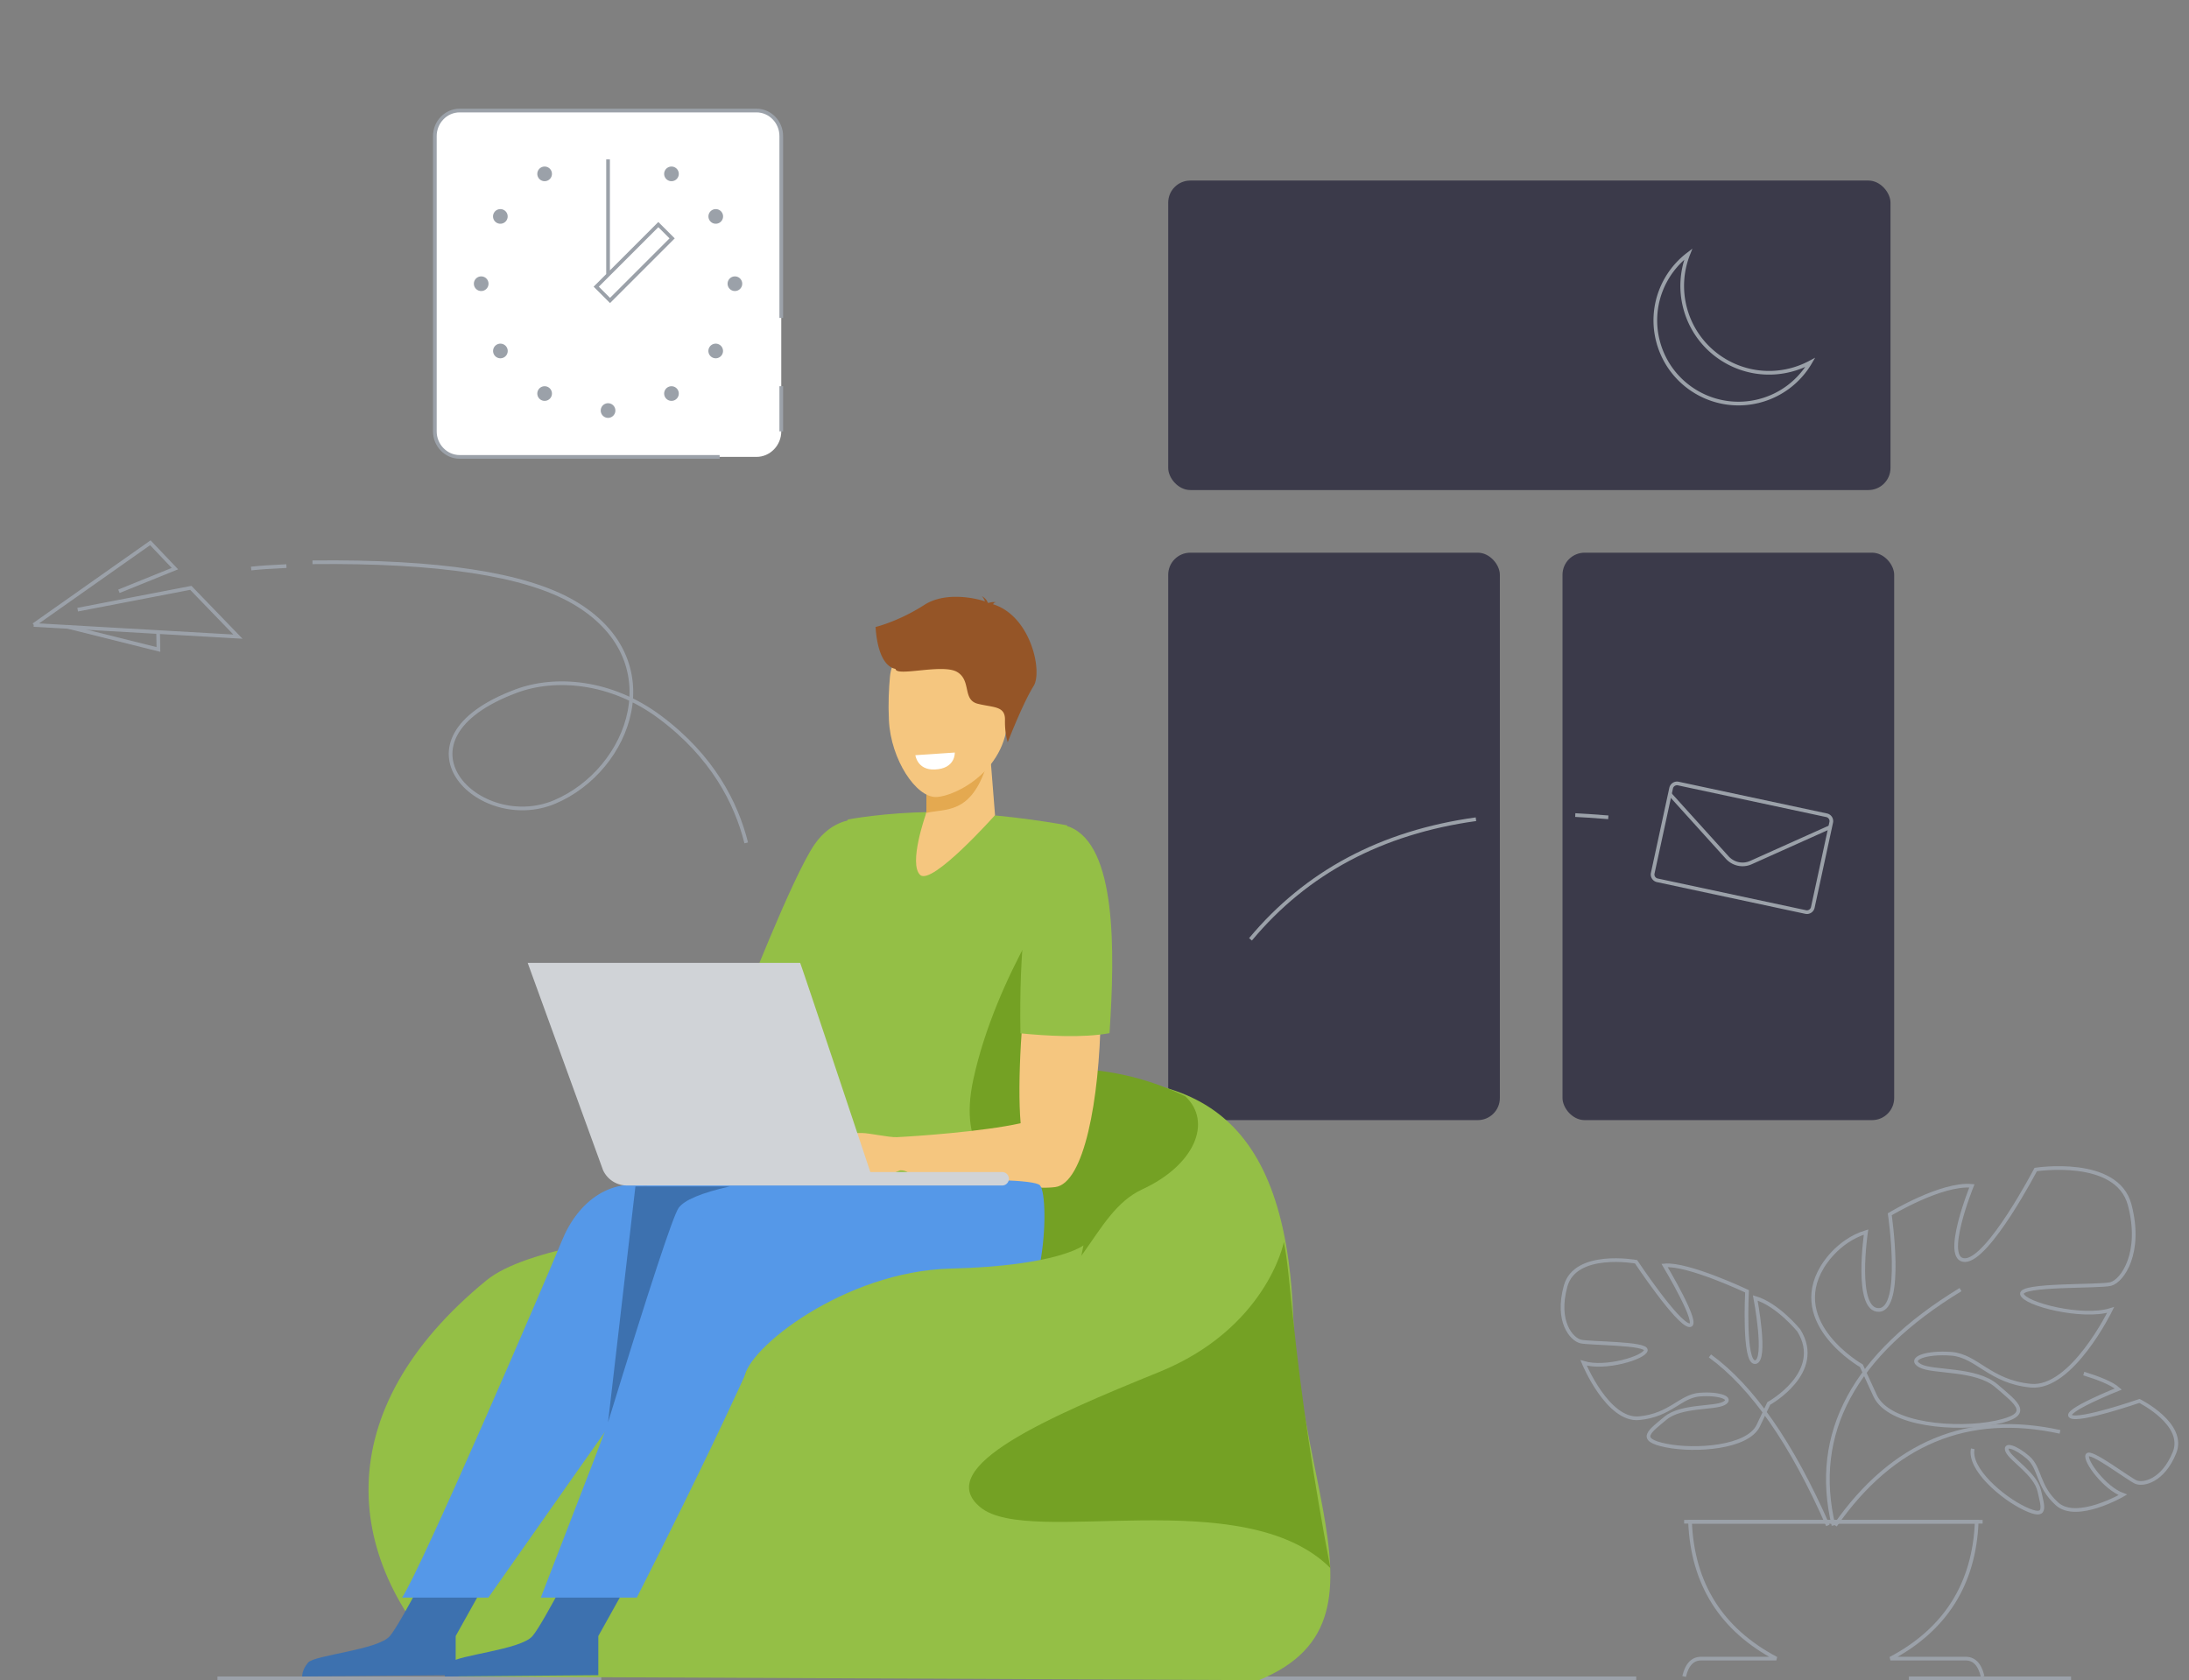 <svg xmlns="http://www.w3.org/2000/svg" width="594" height="456"><rect width="100%" height="100%" fill="#808080" stroke="none"/><g fill="none" fill-rule="evenodd"><g stroke="#9ba1a9"><path d="M163.161 455.5H59zM444 455.5H339.839z"/></g><g stroke="#9ba1a9"><path d="M565.447 372.788c3.763 1.149 7.623 2.62 9.37 4.201 0 0-15.27 6.08-12.868 7.451 2.403 1.372 18.6-4.227 18.6-4.227s12.666 6.292 9.51 14.043c-3.154 7.75-8.507 8.808-10.464 7.98-1.956-.828-12.426-8.85-13.18-7.307-.755 1.542 4.739 9.008 9.647 10.775 0 0-12.524 7.286-17.88 2.45-5.355-4.838-4.464-9.647-7.828-12.578-3.365-2.93-6.694-3.94-5.63-1.673s7.591 6.146 8.638 10.684c1.046 4.539 2.248 7.751-3.93 4.826s-15.276-10.765-14.11-16.21M479.969 380.902s15.258-8.413 8.138-19.83c0 0-5.697-7.01-11.8-8.813 0 0 3.255 17.025 0 17.426s-2.238-19.228-2.238-19.228-16.073-7.612-22.38-7.011c0 0 9.97 16.625 6.714 16.224s-14.444-17.226-14.444-17.226-16.48-3.004-19.124 6.61c-2.646 9.615 1.627 14.422 4.069 15.023 2.441.6 18.106.4 17.7 2.403-.408 2.003-10.987 5.208-16.887 3.405 0 0 6.51 15.824 15.055 15.023s11.19-6.01 16.48-6.41 9.155 1.002 6.51 2.404-11.597.459-15.87 4.035c-4.271 3.576-7.73 5.78.204 7.382s22.176.6 25.025-5.408zM505.099 370.665s-19.925-11.358-10.627-26.773c0 0 3.922-7.075 11.892-9.509 0 0-3.192 21.408 3.516 21.138 6.71-.27 2.923-25.962 2.923-25.962s14.053-8.52 22.288-7.71c0 0-8.235 20.313-1.832 20.15s19.145-24.584 19.145-24.584 22.03-3.447 25.484 9.534c3.454 12.98-1.953 20.723-5.14 21.534-3.188.811-24.612.006-24.081 2.71s16.376 6.762 24.08 4.328c0 0-10.532 21.635-21.69 20.553-11.157-1.082-14.61-8.113-21.518-8.654-6.907-.54-11.954 1.352-8.5 3.245 3.453 1.893 15.142.62 20.72 5.449 5.58 4.828 10.096 7.803-.265 9.966-10.36 2.164-28.957.812-32.676-7.302z"/><path d="M532 350q-43.423 26.458-34.47 64M498 414q23.464-33.591 61-25.391"/><path d="M457 413h79.396q-1.019 25.316-23.414 37.154h20.138q3.702-.195 4.88 4.846M562 455.5h-44z"/><path d="M538 413h-79.396q1.019 25.316 23.414 37.154H461.88q-3.702-.195-4.88 4.846"/><path d="M464 368q17.303 12.574 32 46"/></g><g fill="#3b3a4a" transform="translate(-.14 30)"><rect width="196" height="84" x="317.139" y="19" rx="6"/><rect width="90" height="154" x="317.139" y="120" rx="6"/><rect width="90" height="154" x="424.139" y="120" rx="6"/></g><path stroke="#9ba1a9" d="M477.595 108.754a22.5 22.5 0 0 1-17.121-2.254c-5.001-2.887-8.9-7.682-10.513-13.7a22.46 22.46 0 0 1 .742-13.963 22.63 22.63 0 0 1 7.42-9.864 23.46 23.46 0 0 0-.833 14.73 23.5 23.5 0 0 0 10.979 14.308 23.5 23.5 0 0 0 17.88 2.354 23.7 23.7 0 0 0 5.08-2.01 22.5 22.5 0 0 1-13.634 10.4z"/><path fill="#94bf46" d="M124.528 455.032c-32.222-31.149-35.613-72.247 7.445-107.522 5.414-4.435 15.78-7.564 26.951-9.761 20.592-4.048 43.931-4.93 44.114-5.012.068-.022 11.694-5.223 19.1-12.706 23.014-23.242 43.177-24.302 43.177-24.302 23.381-3.756 43.316-4.824 58.066 2.121q-.001.004.004.007c13.665 6.444 22.882 19.772 26.256 44.228.64 4.624 1.073 9.647 1.285 15.097.772 19.843 5.363 37.503 8.072 52.454 3.93 21.662 3.905 37.642-17.4 46.364z"/><path fill="#74a124" d="M272.03 356.502c-22.152 5.537-59.724 4.924-81.107 24.6-20.63 18.982-43.126-29.516-33.312-43.113 20.538-4.104 38.309 0 62.467-20.563 28.489-24.25 68.077-36.28 101.557-19.893q-.001.003.005.007c7.455 6.985 2.52 18.698-11.646 25.234s-15.81 28.195-37.963 33.728"/><path fill="#fff" d="M224.32 304.337c-.118-.367.082-.581.445-.477.362.103.751.485.868.853.117.367-.082.581-.445.477s-.752-.485-.869-.853"/><path fill="#74a124" d="M361 425.567c-23.582-23.494-81.544-5.5-94.943-16.465-13.399-10.968 19.142-24.813 48.492-36.739 28.752-11.683 33.825-34.71 33.812-35.33.965 4.557 1.308 9.27 2.516 20.78q3.399 32.415 10.123 67.754"/><path fill="#94bf46" d="M221.072 229.121c-6.076 8.725-20 44.747-20 44.747l23.783 1.938 3.485-5.543 10.113-44.73s-5.355-3.099-5.623-3.12c-.97-.079-7-.123-11.758 6.708"/><path fill="#94bf46" d="M230.065 222.412s-13.955 43.417-8.26 78.56c1.275 7.868-5.692 31.264-5.692 31.264l63.843 6.985s-.459-58.688 3.53-67.668c3.992-8.98 6.107-47.549 6.107-47.549s-15.295-2.965-32.16-3.539c-12.512-.426-24.241 1.354-27.368 1.947"/><path fill="#74a124" d="M277.167 320.79c.743-14.76 3.27-46.163 11.812-81.528l.053-.64s-18.723 25.782-24.922 54.381c-4.232 19.524 6.17 26.026 13.057 27.786"/><path fill="#f5c67f" d="M276.957 304.85c-10.428 2.311-28.947 3.558-33.57 3.775-2.173.102-7.364-1.11-9.54-1.129-2.232-.019-4.24.075-5.296.396-.388.118-10.834 5.97-11.654 7.073-1.017 1.369-3.791 4.845-3.095 6.116.697 1.271 5.61-4.467 5.61-4.467l2.519-1.851c-2.963 3.707-8.853 8.832-7.733 10.298 1.091 1.43 6.344-3.682 10.105-7.189-3.148 3.638-6.844 9.91-5.72 10.679 1.01.691 5.2-6.56 10.314-9.126 1.895-.95 4.112.768 5.7.814 1.168.033 2.983.187 4.068-.27l5.59-2.355c1.994-.063 2.188 1.1 4.232 1.28 2.374.208 6.233.262 9.267.622 17.473 2.07 23.368 3.303 28.56 2.663 15.73-1.938 16.631-90.838 1.897-94.402-6.235-1.508-13.171 54.846-11.254 77.074"/><path fill="#94bf46" d="M301.076 280.404c1.521-22.814 1.846-50.96-10.855-55.986-5.01-1.983-14.101 9.253-13.315 56.026 6.816.684 16.827 1.314 24.17-.04"/><path fill="#f5c67f" d="m253.187 212.692-2.032 8.536s-4.675 13.266-1.455 16.236 20.31-16.235 20.31-16.235l-1.692-21.28z"/><path fill="#e4a950" d="M267.789 207.497c-4.286 13.732-11.244 11.853-16.407 13.129l-.001-8.55 16.937-12.127z"/><path fill="#f5c67f" d="M258.686 173.205c-8.223-2.238-16.471 2.866-17.183 10.391-.31 3.271-.51 7.378-.292 11.854.526 10.766 7.423 21.036 12.84 20.86s19.904-7.629 19.39-22.92c-.315-9.441-6.126-17.837-14.755-20.185"/><path fill="#f5c67f" d="M268.207 194.564c.117 2.368 1.773 4.208 3.7 4.11s3.397-2.096 3.28-4.463-1.772-4.208-3.7-4.11c-1.927.097-3.396 2.096-3.28 4.463"/><path fill="#955527" d="M271.487 190.1s-5.918.725-7.596-3.236c-1.677-3.96-8.319-12.876-18.413-10.757-10.095 2.12 9.514-6.999 10.289-6.903.775.095 10.083 1.172 10.083 1.172s6.445 6.784 6.623 7.465c.179.68 1.377 8.007 1.377 8.007z"/><path fill="#955527" d="M237.582 170.166s6.264-1.499 13.22-5.982c5.647-3.639 13.775-1.9 16.472-.965a3.8 3.8 0 0 0-.847-1.422s1.244.627 1.586 1.724c.129.067.19.119.163.143 0 0 1.228-.435 2.1-.192 0 0-.582.007-.726.41a.4.4 0 0 1-.075.118c10.207 3.144 13.49 18.195 11 22.19-2.996 4.809-7.016 15.252-7.016 15.252s-.827-2.221-.75-6.048-3.09-3.325-7.359-4.384c-4.268-1.058-1.686-6.321-5.642-8.643-3.956-2.321-16.521 1.4-16.703-.825-5.043-1.007-5.344-10.881-5.423-11.376"/><path fill="#fff" d="m259.085 204.242-10.696.717s.513 4.064 5.226 3.885c5.746-.218 5.47-4.602 5.47-4.602"/><path fill="#5598e8" d="M163.264 324.682c-10.592 6.003 27.001 57.488 27.001 57.488s13.529-23.45 78.175-19.959c15.308.827 16.627-37.35 13.765-40.51-2.863-3.158-60.918-.557-60.918-.557s-47.431-2.465-58.023 3.538"/><path fill="#3d71af" d="M158.249 419.289s-10.568 20.967-13.747 24.736-20.457 5.154-22.191 7.195-1.603 3.78-1.603 3.78l41.65-.355v-10.62l10.446-18.725z"/><path fill="#5598e8" d="M146.755 433.587h26.049s39.991-78.266 41.511-91.577-7.408-16.353-7.408-16.353-17.128-6.993-29.104 26.777c-4.524 12.757-31.048 81.153-31.048 81.153"/><path fill="#f79c8d" d="M212.94 270.134h1.302l19.594 48.209-1.35-.207z"/><path fill="#3d71af" d="M119.543 419.289s-10.567 20.967-13.746 24.736-20.458 5.154-22.192 7.195-1.603 3.78-1.603 3.78l41.65-.355v-10.62l10.446-18.725z"/><path fill="#5598e8" d="M177.541 322.371c-11.343-3.369-20.614 3.41-25.09 14.412-4.475 11.001-38.177 89.16-43.347 96.798h23.43s30.626-43.64 38.05-54.085c7.144-10.05 14.663-25.652 17.39-36.892 1.575-6.494 1.461-16.701-10.433-20.233"/><path fill="#d0d3d7" d="M150.013 261.321h67.11q.651 1.597 19.049 56.782h35.788c1 0 1.811.813 1.811 1.818 0 1.004-.811 1.82-1.811 1.82H170.104a7.11 7.11 0 0 1-6.487-4.219l-20.427-56.2"/><path fill="#94bf46" d="M294 338s-6.955 5.57-35.977 6.294c-29.023.723-55.638 21.98-56.02 29.765s47.042 26.005 47.956 24.892c.913-1.112 37.377-27.885 37.377-27.885z"/><path fill="#3d71af" d="m165 386 7.425-64H198q-11.604 2.64-13.863 5.852T165 386"/><g stroke="#9ba1a9"><path d="M448.48 236.984c-.191.88.369 1.743 1.25 1.932l40.246 8.607c.881.188 1.75-.371 1.94-1.25l4.995-23.078c.19-.88-.37-1.744-1.251-1.932l-40.246-8.607a1.634 1.634 0 0 0-1.94 1.25z"/><path d="m453.018 215.397 15.523 17.172c1.639 1.937 4.298 2.563 6.567 1.545l21.585-9.684M436.423 221.818q-6.027-.478-8.962-.606m-26.952 1.127q-38.445 5.321-61.18 32.6"/></g><g stroke="#9ba1a9"><path d="M84.796 152.604q51.132-.559 70.74 10.777c26.894 15.548 15.532 45.585-5.027 54.27-20.559 8.684-46.095-16.796-10.424-30.098 10.426-3.888 25.555-2.947 39.005 7.09 14.233 10.621 20.677 23.218 23.406 34.117M9.15 169.607l31.644-22.301 6.672 7.017-15.197 6.155M9.15 169.607l55.416 3.175-12.787-13.24-30.704 5.92"/><path d="m18.233 170.08 24.756 6.186-.083-4.762M77.723 153.639q-6.156.28-9.572.66"/></g><path fill="#fff" d="M205.277 124h-80.553c-3.698 0-6.724-3.119-6.724-6.93V36.93c0-3.81 3.026-6.93 6.724-6.93h80.553c3.698 0 6.723 3.12 6.723 6.93v80.14c0 3.811-3.025 6.93-6.723 6.93"/><path stroke="#9ba1a9" d="M212 117.07v-12.258m0-18.533V36.93c0-3.81-3.026-6.93-6.724-6.93h-80.553c-3.698 0-6.723 3.12-6.723 6.93v80.139c0 3.812 3.025 6.931 6.723 6.931h70.553"/><g fill="#9ba1a9"><path d="M199.422 75.014a1.986 1.986 0 1 1 0 3.972 1.986 1.986 0 0 1 0-3.972M130.577 75.014a1.986 1.986 0 1 0 0 3.972 1.986 1.986 0 0 0 0-3.972M163.014 111.423a1.986 1.986 0 1 0 3.972 0 1.986 1.986 0 0 0-3.972 0M193.14 57.075a1.986 1.986 0 1 1 2.104 3.368 1.986 1.986 0 0 1-2.104-3.368M134.756 93.557a1.986 1.986 0 1 0 2.105 3.368 1.986 1.986 0 0 0-2.105-3.368M180.491 46.196a1.986 1.986 0 1 1 3.44 1.987 1.986 1.986 0 0 1-3.44-1.987M146.069 105.818a1.986 1.986 0 1 0 3.44 1.986 1.986 1.986 0 0 0-3.44-1.986M149.509 46.196a1.986 1.986 0 1 0-3.44 1.987 1.986 1.986 0 0 0 3.44-1.987M183.931 105.818a1.986 1.986 0 1 1-3.44 1.986 1.986 1.986 0 0 1 3.44-1.986M136.86 57.075a1.986 1.986 0 1 0-2.104 3.368 1.986 1.986 0 0 0 2.104-3.368M195.244 93.557a1.986 1.986 0 1 1-2.105 3.368 1.986 1.986 0 0 1 2.105-3.368"/></g><g stroke="#9ba1a9"><path d="m161.79 77.803 16.851-16.85 3.745 3.744-16.851 16.851zM165 43.254v31.148"/></g></g></svg>